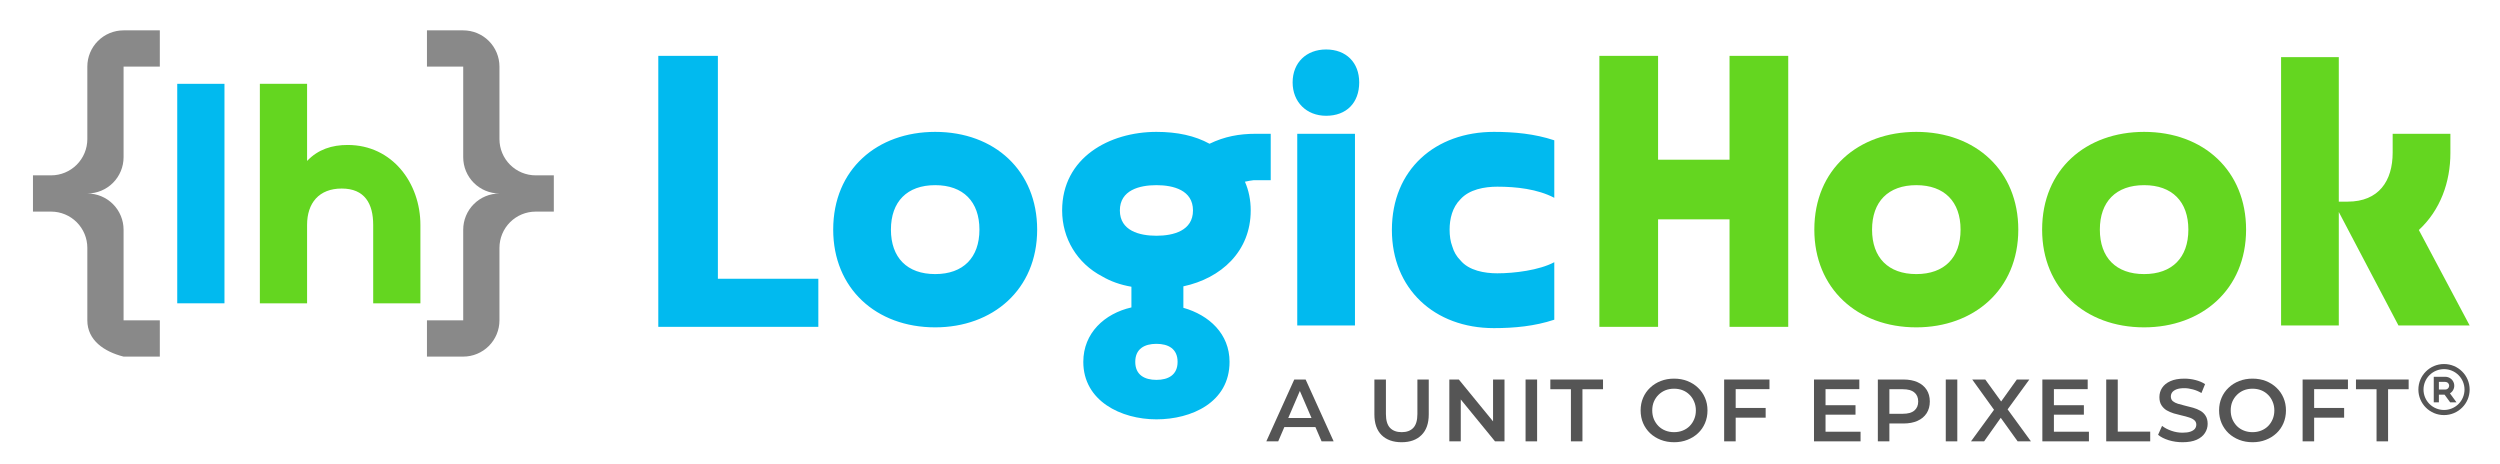 <svg xmlns="http://www.w3.org/2000/svg" width="221" height="41" viewBox="0 0 221 41" fill="none">
  <path d="M10.924 2.684H14.128V5.888H10.924V13.899C10.924 14.749 10.586 15.564 9.985 16.165C9.385 16.766 8.57 17.104 7.72 17.104C8.57 17.104 9.385 17.441 9.985 18.042C10.586 18.643 10.924 19.458 10.924 20.308V28.319H14.128V31.524H10.924C9.21 31.091 7.72 30.081 7.72 28.319V21.91C7.72 21.06 7.382 20.245 6.781 19.644C6.18 19.043 5.365 18.706 4.516 18.706H2.914V15.501H4.516C5.365 15.501 6.18 15.164 6.781 14.563C7.382 13.962 7.72 13.147 7.72 12.297V5.888C7.72 5.038 8.057 4.223 8.658 3.622C9.259 3.021 10.074 2.684 10.924 2.684ZM40.948 2.684C41.797 2.684 42.612 3.021 43.213 3.622C43.814 4.223 44.152 5.038 44.152 5.888V12.297C44.152 13.147 44.489 13.962 45.09 14.563C45.691 15.164 46.506 15.501 47.356 15.501H48.958V18.706H47.356C46.506 18.706 45.691 19.043 45.09 19.644C44.489 20.245 44.152 21.06 44.152 21.91V28.319C44.152 29.169 43.814 29.984 43.213 30.585C42.612 31.186 41.797 31.524 40.948 31.524H37.743V28.319H40.948V20.308C40.948 19.458 41.285 18.643 41.886 18.042C42.487 17.441 43.302 17.104 44.152 17.104C43.302 17.104 42.487 16.766 41.886 16.165C41.285 15.564 40.948 14.749 40.948 13.899V5.888H37.743V2.684H40.948Z" fill="#898989"/>
  <path d="M27.146 19.883V26.812H22.972V7.41H27.146V14.228C28.12 13.203 29.345 12.815 30.736 12.815C34.687 12.815 37.164 16.196 37.164 19.883V26.812H32.99V19.883C32.99 17.998 32.239 16.667 30.207 16.667C28.204 16.667 27.146 17.942 27.146 19.883Z" fill="#64D620"/>
  <path d="M15.668 7.41H19.843V26.812H15.668V7.41Z" fill="#01BAEF"/>
  <path d="M169.402 24.229C171.886 24.229 173.314 22.772 173.314 20.298C173.314 17.825 171.886 16.368 169.402 16.368C166.919 16.368 165.49 17.825 165.49 20.298C165.49 22.772 166.919 24.229 169.402 24.229ZM169.402 28.938C164.163 28.938 160.387 25.482 160.387 20.298C160.387 14.945 164.299 11.658 169.402 11.658C174.675 11.658 178.417 15.114 178.417 20.298C178.417 25.618 174.471 28.938 169.402 28.938ZM189.539 24.229C192.022 24.229 193.451 22.772 193.451 20.298C193.451 17.825 192.022 16.368 189.539 16.368C187.056 16.368 185.627 17.825 185.627 20.298C185.627 22.772 187.056 24.229 189.539 24.229ZM189.539 28.938C184.3 28.938 180.524 25.482 180.524 20.298C180.524 14.945 184.436 11.658 189.539 11.658C194.812 11.658 198.554 15.114 198.554 20.298C198.554 25.618 194.608 28.938 189.539 28.938ZM211.512 11.827H216.615V13.522C216.615 16.097 215.731 18.57 213.826 20.332L218.316 28.769H212.023L206.75 18.74V28.769H201.647V5.051H206.75V17.825H207.532C210.288 17.825 211.512 15.995 211.512 13.488V11.827Z" fill="#64D620"/>
  <path d="M82.67 24.229C85.153 24.229 86.582 22.771 86.582 20.298C86.582 17.825 85.153 16.368 82.67 16.368C80.186 16.368 78.758 17.825 78.758 20.298C78.758 22.771 80.186 24.229 82.67 24.229ZM82.67 28.938C77.431 28.938 73.655 25.482 73.655 20.298C73.655 14.945 77.567 11.658 82.67 11.658C87.943 11.658 91.685 15.114 91.685 20.298C91.685 25.618 87.739 28.938 82.67 28.938ZM105.46 18.604C105.46 16.808 103.725 16.368 102.228 16.368C100.731 16.368 98.996 16.808 98.996 18.604C98.996 20.4 100.731 20.84 102.228 20.84C103.725 20.84 105.46 20.4 105.46 18.604ZM104.099 31.988C104.099 30.836 103.283 30.395 102.228 30.395C101.174 30.395 100.357 30.836 100.357 31.988C100.357 33.14 101.174 33.581 102.228 33.581C103.283 33.581 104.099 33.14 104.099 31.988ZM108.692 31.988C108.692 35.579 105.324 37.07 102.228 37.07C99.098 37.07 95.764 35.444 95.764 31.988C95.764 29.447 97.635 27.719 100.017 27.176V25.347C99.03 25.177 98.18 24.872 97.431 24.432C95.22 23.28 93.893 21.078 93.893 18.604C93.893 13.928 98.078 11.658 102.228 11.658C104.065 11.658 105.63 11.997 106.923 12.708C108.249 12.065 109.542 11.827 111.005 11.827H112.332V15.927H111.583H110.835C110.597 15.961 110.325 15.995 110.052 16.063C110.393 16.842 110.563 17.689 110.563 18.604C110.563 22.229 107.943 24.601 104.61 25.313V27.21C106.889 27.854 108.692 29.514 108.692 31.988ZM114.677 11.827H119.779V28.769H114.677V11.827ZM117.228 10.235C115.493 10.235 114.268 9.015 114.268 7.287C114.268 5.525 115.493 4.373 117.228 4.373C118.997 4.373 120.154 5.525 120.154 7.287C120.154 9.083 119.031 10.235 117.228 10.235ZM137.399 23.178V28.261C135.664 28.837 133.861 29.006 132.058 29.006C126.785 29.006 123.043 25.516 123.043 20.332C123.043 14.945 126.921 11.658 132.058 11.658C133.861 11.658 135.664 11.827 137.399 12.403V17.486C135.902 16.706 134.031 16.503 132.364 16.503C131.241 16.503 129.881 16.74 129.098 17.621C128.384 18.333 128.145 19.349 128.145 20.298C128.145 20.84 128.214 21.348 128.384 21.789C128.52 22.263 128.758 22.67 129.098 23.009C129.847 23.924 131.241 24.161 132.364 24.161C133.861 24.161 136.072 23.89 137.399 23.178Z" fill="#01BAEF"/>
  <path d="M111.943 39.015L114.413 33.549H115.417L117.894 39.015H116.828L114.703 34.088H115.111L112.994 39.015H111.943ZM113.08 37.75L113.354 36.953H116.318L116.592 37.75H113.08Z" fill="#555555"/>
  <path d="M123.903 39.093C123.15 39.093 122.559 38.882 122.131 38.46C121.708 38.039 121.496 37.43 121.496 36.633V33.549H122.515V36.594C122.515 37.156 122.635 37.565 122.876 37.82C123.121 38.076 123.466 38.203 123.911 38.203C124.355 38.203 124.697 38.076 124.938 37.82C125.178 37.565 125.298 37.156 125.298 36.594V33.549H126.302V36.633C126.302 37.43 126.088 38.039 125.659 38.46C125.236 38.882 124.65 39.093 123.903 39.093Z" fill="#555555"/>
  <path d="M128.121 39.015V33.549H128.96L132.402 37.758H131.986V33.549H132.998V39.015H132.159L128.717 34.806H129.132V39.015H128.121Z" fill="#555555"/>
  <path d="M134.86 39.015V33.549H135.88V39.015H134.86Z" fill="#555555"/>
  <path d="M138.869 39.015V34.408H137.05V33.549H141.707V34.408H139.888V39.015H138.869Z" fill="#555555"/>
  <path d="M147.994 39.093C147.566 39.093 147.171 39.023 146.81 38.882C146.45 38.742 146.136 38.547 145.87 38.297C145.603 38.041 145.396 37.745 145.25 37.406C145.104 37.063 145.031 36.688 145.031 36.282C145.031 35.876 145.104 35.504 145.25 35.165C145.396 34.822 145.603 34.525 145.87 34.275C146.136 34.02 146.45 33.822 146.81 33.681C147.171 33.541 147.563 33.471 147.986 33.471C148.415 33.471 148.807 33.541 149.162 33.681C149.523 33.822 149.837 34.02 150.103 34.275C150.37 34.525 150.576 34.822 150.722 35.165C150.869 35.504 150.942 35.876 150.942 36.282C150.942 36.688 150.869 37.063 150.722 37.406C150.576 37.75 150.37 38.047 150.103 38.297C149.837 38.547 149.523 38.742 149.162 38.882C148.807 39.023 148.418 39.093 147.994 39.093ZM147.986 38.203C148.263 38.203 148.52 38.156 148.755 38.062C148.99 37.969 149.194 37.836 149.366 37.664C149.539 37.487 149.672 37.284 149.766 37.055C149.865 36.821 149.915 36.563 149.915 36.282C149.915 36.001 149.865 35.746 149.766 35.517C149.672 35.282 149.539 35.079 149.366 34.907C149.194 34.731 148.99 34.595 148.755 34.501C148.52 34.408 148.263 34.361 147.986 34.361C147.709 34.361 147.453 34.408 147.218 34.501C146.988 34.595 146.784 34.731 146.607 34.907C146.434 35.079 146.298 35.282 146.199 35.517C146.105 35.746 146.058 36.001 146.058 36.282C146.058 36.558 146.105 36.813 146.199 37.047C146.298 37.281 146.434 37.487 146.607 37.664C146.779 37.836 146.983 37.969 147.218 38.062C147.453 38.156 147.709 38.203 147.986 38.203Z" fill="#555555"/>
  <path d="M153.348 36.063H156.084V36.922H153.348V36.063ZM153.434 39.015H152.415V33.549H156.421V34.4H153.434V39.015Z" fill="#555555"/>
  <path d="M161.298 35.821H164.027V36.657H161.298V35.821ZM161.377 38.164H164.473V39.015H160.357V33.549H164.364V34.4H161.377V38.164Z" fill="#555555"/>
  <path d="M166.001 39.015V33.549H168.259C168.745 33.549 169.161 33.627 169.506 33.783C169.856 33.939 170.125 34.163 170.313 34.455C170.502 34.746 170.596 35.092 170.596 35.493C170.596 35.894 170.502 36.24 170.313 36.532C170.125 36.823 169.856 37.047 169.506 37.203C169.161 37.359 168.745 37.437 168.259 37.437H166.566L167.021 36.961V39.015H166.001ZM167.021 37.071L166.566 36.578H168.212C168.662 36.578 168.999 36.485 169.224 36.297C169.454 36.105 169.569 35.837 169.569 35.493C169.569 35.144 169.454 34.876 169.224 34.689C168.999 34.501 168.662 34.408 168.212 34.408H166.566L167.021 33.908V37.071Z" fill="#555555"/>
  <path d="M172.006 39.015V33.549H173.025V39.015H172.006Z" fill="#555555"/>
  <path d="M174.235 39.015L176.548 35.845V36.61L174.345 33.549H175.497L177.135 35.813L176.665 35.821L178.288 33.549H179.394L177.206 36.555V35.821L179.535 39.015H178.359L176.634 36.61H177.096L175.395 39.015H174.235Z" fill="#555555"/>
  <path d="M181.486 35.821H184.215V36.657H181.486V35.821ZM181.565 38.164H184.661V39.015H180.545V33.549H184.552V34.4H181.565V38.164Z" fill="#555555"/>
  <path d="M186.19 39.015V33.549H187.209V38.156H190.078V39.015H186.19Z" fill="#555555"/>
  <path d="M192.938 39.093C192.509 39.093 192.099 39.033 191.707 38.913C191.315 38.788 191.004 38.63 190.774 38.437L191.127 37.648C191.346 37.82 191.618 37.964 191.942 38.078C192.266 38.193 192.598 38.25 192.938 38.25C193.225 38.25 193.458 38.218 193.635 38.156C193.813 38.093 193.944 38.01 194.028 37.906C194.111 37.797 194.153 37.675 194.153 37.539C194.153 37.373 194.093 37.24 193.973 37.141C193.853 37.037 193.696 36.956 193.502 36.899C193.314 36.836 193.102 36.779 192.867 36.727C192.637 36.675 192.405 36.615 192.169 36.547C191.94 36.475 191.728 36.383 191.534 36.274C191.346 36.16 191.192 36.009 191.072 35.821C190.952 35.634 190.891 35.394 190.891 35.103C190.891 34.806 190.97 34.535 191.127 34.291C191.289 34.041 191.532 33.843 191.856 33.697C192.185 33.546 192.601 33.471 193.102 33.471C193.432 33.471 193.758 33.512 194.082 33.596C194.407 33.679 194.689 33.799 194.929 33.955L194.608 34.743C194.362 34.598 194.109 34.491 193.847 34.423C193.586 34.351 193.335 34.314 193.095 34.314C192.812 34.314 192.583 34.348 192.405 34.416C192.232 34.483 192.104 34.572 192.021 34.681C191.942 34.79 191.903 34.915 191.903 35.056C191.903 35.222 191.961 35.358 192.075 35.462C192.196 35.561 192.35 35.639 192.538 35.696C192.731 35.754 192.946 35.811 193.181 35.868C193.416 35.92 193.649 35.98 193.879 36.047C194.114 36.115 194.326 36.204 194.514 36.313C194.707 36.422 194.861 36.571 194.976 36.758C195.096 36.946 195.156 37.182 195.156 37.469C195.156 37.76 195.076 38.031 194.913 38.281C194.757 38.526 194.514 38.724 194.184 38.874C193.855 39.02 193.439 39.093 192.938 39.093Z" fill="#555555"/>
  <path d="M199.131 39.093C198.702 39.093 198.308 39.023 197.947 38.882C197.586 38.742 197.273 38.547 197.006 38.297C196.74 38.041 196.533 37.745 196.387 37.406C196.241 37.063 196.167 36.688 196.167 36.282C196.167 35.876 196.241 35.504 196.387 35.165C196.533 34.822 196.74 34.525 197.006 34.275C197.273 34.02 197.586 33.822 197.947 33.681C198.308 33.541 198.7 33.471 199.123 33.471C199.551 33.471 199.944 33.541 200.299 33.681C200.66 33.822 200.973 34.02 201.24 34.275C201.506 34.525 201.713 34.822 201.859 35.165C202.005 35.504 202.079 35.876 202.079 36.282C202.079 36.688 202.005 37.063 201.859 37.406C201.713 37.75 201.506 38.047 201.24 38.297C200.973 38.547 200.66 38.742 200.299 38.882C199.944 39.023 199.554 39.093 199.131 39.093ZM199.123 38.203C199.4 38.203 199.656 38.156 199.891 38.062C200.127 37.969 200.33 37.836 200.503 37.664C200.675 37.487 200.809 37.284 200.903 37.055C201.002 36.821 201.052 36.563 201.052 36.282C201.052 36.001 201.002 35.746 200.903 35.517C200.809 35.282 200.675 35.079 200.503 34.907C200.33 34.731 200.127 34.595 199.891 34.501C199.656 34.408 199.4 34.361 199.123 34.361C198.846 34.361 198.59 34.408 198.355 34.501C198.125 34.595 197.921 34.731 197.743 34.907C197.571 35.079 197.435 35.282 197.335 35.517C197.241 35.746 197.195 36.001 197.195 36.282C197.195 36.558 197.241 36.813 197.335 37.047C197.435 37.281 197.571 37.487 197.743 37.664C197.916 37.836 198.119 37.969 198.355 38.062C198.59 38.156 198.846 38.203 199.123 38.203Z" fill="#555555"/>
  <path d="M204.484 36.063H207.221V36.922H204.484V36.063ZM204.57 39.015H203.551V33.549H207.558V34.4H204.57V39.015Z" fill="#555555"/>
  <path d="M210.087 39.015V34.408H208.268V33.549H212.925V34.408H211.106V39.015H210.087Z" fill="#555555"/>
  <path d="M216.051 32.18C217.302 32.18 218.317 33.19 218.317 34.437C218.317 35.683 217.302 36.694 216.051 36.694C214.799 36.694 213.785 35.683 213.785 34.437C213.785 33.19 214.799 32.18 216.051 32.18ZM216.051 32.631C215.57 32.631 215.109 32.821 214.769 33.16C214.429 33.499 214.238 33.958 214.238 34.437C214.238 34.916 214.429 35.375 214.769 35.714C215.109 36.052 215.57 36.242 216.051 36.242C216.531 36.242 216.993 36.052 217.332 35.714C217.672 35.375 217.863 34.916 217.863 34.437C217.863 33.958 217.672 33.499 217.332 33.16C216.993 32.821 216.531 32.631 216.051 32.631ZM216.164 33.308C216.337 33.308 216.505 33.365 216.643 33.469C216.781 33.573 216.881 33.719 216.928 33.885C216.975 34.051 216.966 34.227 216.902 34.388C216.839 34.548 216.724 34.683 216.576 34.773L217.154 35.565H216.594L216.1 34.888H215.598V35.565H215.144V33.308H216.164ZM216.164 33.759H215.598V34.437H216.164C216.249 34.437 216.33 34.406 216.392 34.349C216.455 34.292 216.494 34.215 216.502 34.131L216.504 34.098C216.504 34.008 216.468 33.922 216.404 33.859C216.34 33.795 216.254 33.759 216.164 33.759Z" fill="#555555"/>
  <path d="M63.461 24.642H72.341V28.893H58.193V4.938H63.461V24.642Z" fill="#01BAEF"/>
  <path d="M158.08 4.938V28.893H152.891V19.39H146.574V28.893H141.385V4.938H146.574V14.118H152.891V4.938H158.08Z" fill="#64D620"/>
</svg>